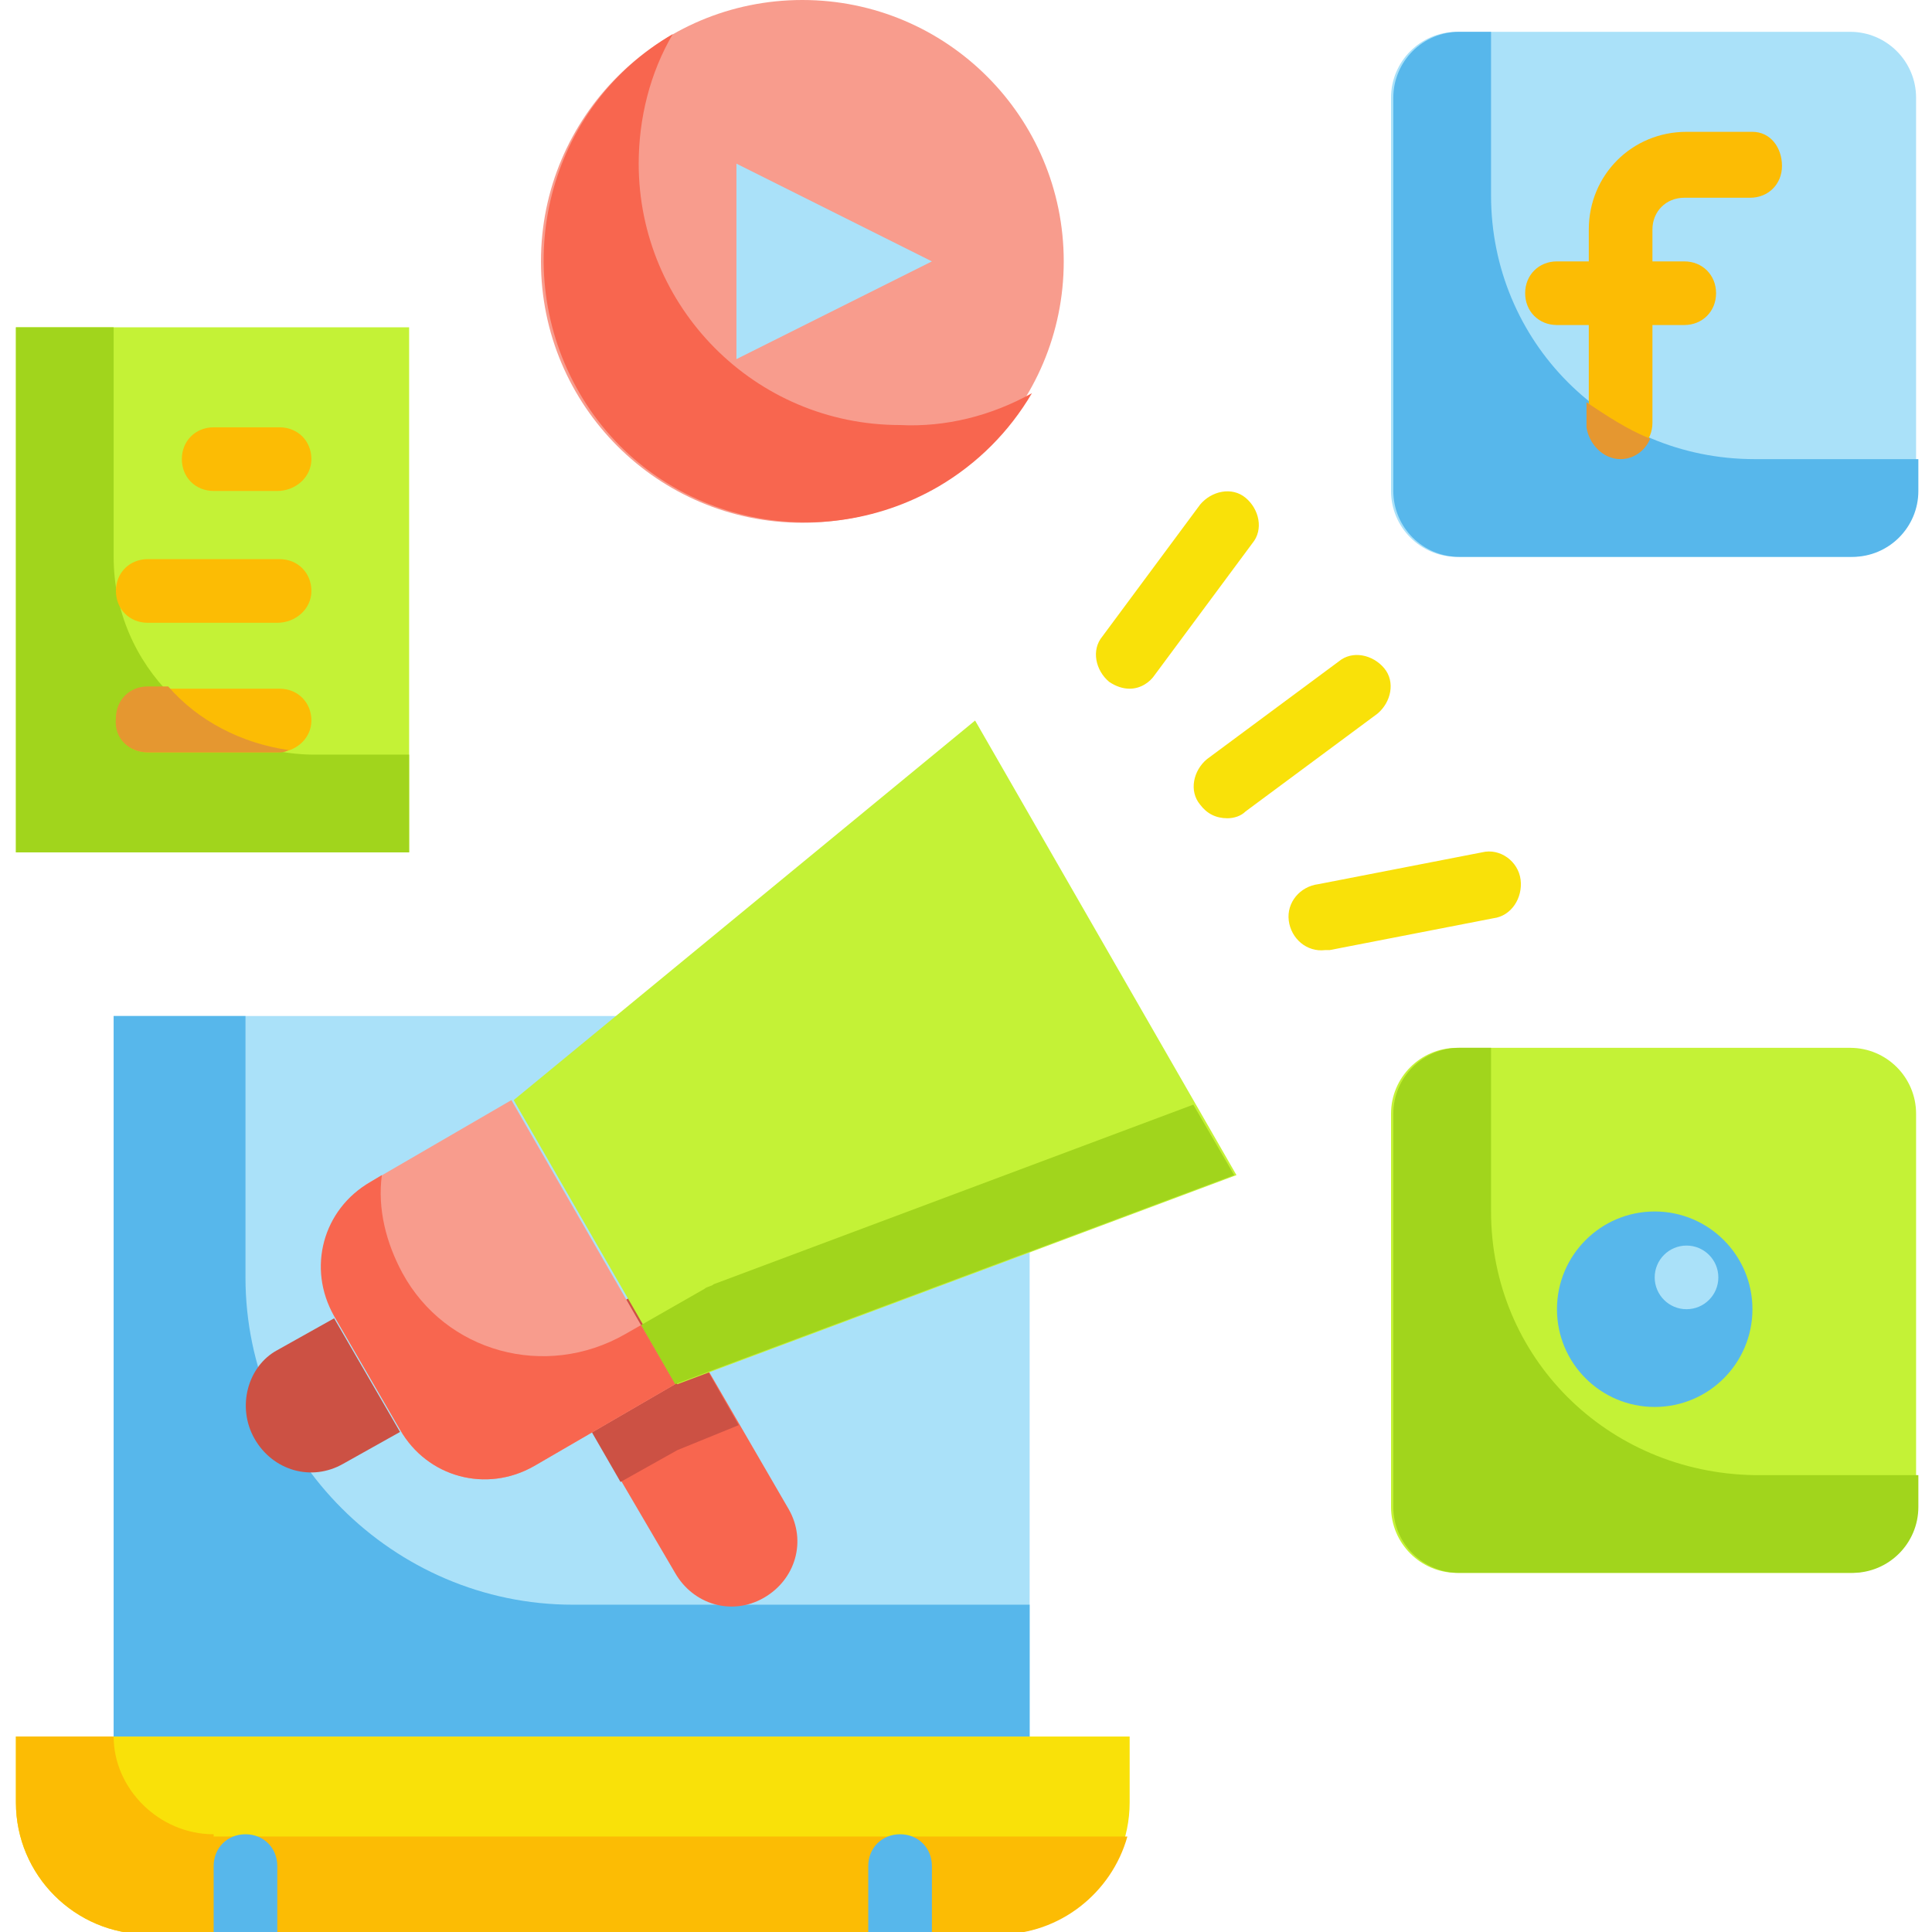 <svg xmlns="http://www.w3.org/2000/svg" xmlns:xlink="http://www.w3.org/1999/xlink" id="Layer_1" x="0px" y="0px" width="85px" height="85px" viewBox="0 0 85 85" style="enable-background:new 0 0 85 85;" xml:space="preserve"><style type="text/css">	.st0{fill:#AAE1F9;}	.st1{fill:#F9E109;}	.st2{fill:#57B7EB;}	.st3{fill:#FCBC04;}	.st4{fill:#C4F236;}	.st5{fill:#A1D51C;}	.st6{fill:#F89C8D;}	.st7{fill:#F8664F;}	.st8{fill:#CC5144;}	.st9{fill:#E59730;}</style><g>	<path class="st0" d="M5,44.7h40.3v31.7H5V44.7z"></path>	<path class="st1" d="M0.7,76.4h49l0,0v2.9c0,3.2-2.6,5.8-5.8,5.8H6.5c-3.2,0-5.8-2.6-5.8-5.8V76.4L0.7,76.4z"></path>	<path class="st2" d="M10.8,56.2V44.7H5v31.7h40.3v-5.8H25.2C17.3,70.6,10.8,64.1,10.8,56.2z"></path>	<path class="st3" d="M9.4,80.7C7,80.7,5,78.7,5,76.4l0,0H0.7v2.9c0,3.2,2.6,5.8,5.8,5.8h37.5c2.6,0,4.9-1.8,5.6-4.3H9.4z"></path>	<path class="st4" d="M64.1,46.1h17.3c1.6,0,2.9,1.3,2.9,2.9v17.3c0,1.6-1.3,2.9-2.9,2.9H64.1c-1.6,0-2.9-1.3-2.9-2.9V49  C61.2,47.4,62.5,46.1,64.1,46.1z"></path>	<circle class="st2" cx="72.8" cy="57.6" r="4.3"></circle>	<path class="st5" d="M65.6,53.3v-7.2h-1.4c-1.6,0-2.9,1.3-2.9,2.9v17.3c0,1.6,1.3,2.9,2.9,2.9h17.3c1.6,0,2.9-1.3,2.9-2.9v-1.4  h-7.2C70.7,64.8,65.6,59.7,65.6,53.3z"></path>	<circle class="st0" cx="74.2" cy="56.2" r="1.4"></circle>	<path class="st4" d="M0.7,14.4H18v23.1H0.7V14.4z"></path>	<circle class="st6" cx="35.3" cy="11.5" r="11.5"></circle>	<path class="st0" d="M32.4,15.8V7.2l8.6,4.3L32.4,15.8z"></path>	<path class="st7" d="M39.6,18.7c-6.4,0-11.5-5.2-11.5-11.5c0-2,0.5-4,1.5-5.7c-5.5,3.2-7.3,10.3-4.1,15.8s10.3,7.3,15.8,4.1  c1.7-1,3.1-2.4,4.1-4.1C43.6,18.3,41.6,18.8,39.6,18.7z"></path>	<path class="st0" d="M64.1,1.4h17.3c1.6,0,2.9,1.3,2.9,2.9v17.3c0,1.6-1.3,2.9-2.9,2.9H64.1c-1.6,0-2.9-1.3-2.9-2.9V4.3  C61.2,2.7,62.5,1.4,64.1,1.4z"></path>	<path class="st2" d="M65.6,8.6V1.4h-1.4c-1.6,0-2.9,1.3-2.9,2.9v17.3c0,1.6,1.3,2.9,2.9,2.9h17.3c1.6,0,2.9-1.3,2.9-2.9v-1.4h-7.2  C70.7,20.2,65.6,15,65.6,8.6z"></path>	<path class="st5" d="M5,24.5V14.4H0.7v23.1H18v-4.3h-4.3C8.9,33.1,5,29.3,5,24.5z"></path>	<path class="st7" d="M23.9,59.3l5-2.9l0,0l5.8,10c0.8,1.4,0.3,3.1-1.1,3.9c-1.4,0.8-3.1,0.3-3.9-1.1L23.9,59.3L23.9,59.3z"></path>	<path class="st8" d="M32.5,62.7l-3.6-6.3l-5,2.9l3.4,5.9l2.5-1.4L32.5,62.7z"></path>	<path class="st4" d="M54.4,51.7l-24.6,9.2l-7.2-12.5l20.3-16.7L54.4,51.7z"></path>	<path class="st6" d="M16.3,52l6.2-3.6l0,0l7.2,12.5l0,0l-6.2,3.6c-2.1,1.2-4.7,0.5-5.9-1.6l-2.9-5C13.6,55.8,14.3,53.2,16.3,52z"></path>	<path class="st8" d="M12.2,59.4l2.5-1.4l0,0l2.9,5l0,0l-2.5,1.4c-1.4,0.8-3.1,0.3-3.9-1.1C10.4,61.9,10.9,60.1,12.2,59.4z"></path>	<path class="st5" d="M31.4,56.5c-0.1,0.1-0.3,0.1-0.4,0.2l-2.8,1.6l1.5,2.6l24.6-9.2l-1.8-3.1L31.4,56.5z"></path>	<path class="st7" d="M27.5,58.7c-3.5,2-7.9,0.8-9.8-2.7c-0.7-1.3-1.1-2.8-0.9-4.3L16.3,52c-2.1,1.2-2.8,3.8-1.6,5.9c0,0,0,0,0,0  l2.9,5c1.2,2.1,3.8,2.8,5.9,1.6c0,0,0,0,0,0l6.2-3.6l-1.5-2.6L27.5,58.7z"></path>	<path class="st2" d="M9.4,85v-2.9c0-0.8,0.6-1.4,1.4-1.4c0.8,0,1.4,0.6,1.4,1.4V85H9.4z"></path>	<path class="st2" d="M38.2,85v-2.9c0-0.8,0.6-1.4,1.4-1.4c0.8,0,1.4,0.6,1.4,1.4V85H38.2z"></path>	<path class="st3" d="M77.1,5.8h-2.9c-2.4,0-4.3,1.9-4.3,4.3v1.4h-1.4c-0.8,0-1.4,0.6-1.4,1.4s0.6,1.4,1.4,1.4h1.4v4.3  c0,0.8,0.6,1.4,1.4,1.4s1.4-0.6,1.4-1.4v-4.3h1.4c0.8,0,1.4-0.6,1.4-1.4s-0.6-1.4-1.4-1.4h-1.4v-1.4c0-0.8,0.6-1.4,1.4-1.4h2.9  c0.8,0,1.4-0.6,1.4-1.4S77.9,5.8,77.1,5.8z"></path>	<g>		<path class="st1" d="M49.7,30.3c-0.3,0-0.6-0.1-0.9-0.3c-0.6-0.5-0.8-1.4-0.3-2l4.3-5.8c0.5-0.6,1.4-0.8,2-0.3   c0.6,0.5,0.8,1.4,0.3,2l-4.3,5.8C50.6,30,50.2,30.3,49.7,30.3z"></path>		<path class="st1" d="M54,36c-0.5,0-0.9-0.2-1.2-0.6c-0.5-0.6-0.3-1.5,0.3-2l5.8-4.3c0.6-0.5,1.5-0.3,2,0.3c0.5,0.6,0.3,1.5-0.3,2   l-5.8,4.3C54.6,35.9,54.3,36,54,36L54,36z"></path>		<path class="st1" d="M58.3,41.8c-0.8,0.1-1.5-0.5-1.6-1.3c-0.1-0.8,0.5-1.5,1.3-1.6l7.2-1.4c0.8-0.2,1.6,0.4,1.7,1.2   s-0.4,1.6-1.2,1.7l-7.2,1.4H58.3z"></path>	</g>	<path class="st3" d="M12.2,21.6H9.4c-0.8,0-1.4-0.6-1.4-1.4s0.6-1.4,1.4-1.4h2.9c0.8,0,1.4,0.6,1.4,1.4S13,21.6,12.2,21.6z"></path>	<path class="st3" d="M12.2,27.4H6.5c-0.8,0-1.4-0.6-1.4-1.4s0.6-1.4,1.4-1.4h5.8c0.8,0,1.4,0.6,1.4,1.4S13,27.4,12.2,27.4z"></path>	<path class="st3" d="M12.2,33.1H6.5c-0.8,0-1.4-0.6-1.4-1.4c0-0.8,0.6-1.4,1.4-1.4h5.8c0.8,0,1.4,0.6,1.4,1.4  C13.7,32.5,13,33.1,12.2,33.1z"></path>	<path class="st9" d="M71.3,20.2c0.6,0,1.1-0.4,1.3-0.9c-1-0.4-1.9-1-2.8-1.6v1.1C69.9,19.5,70.5,20.2,71.3,20.2z"></path>	<path class="st9" d="M6.5,33.1h5.8c0.1,0,0.2,0,0.4-0.1c-2.1-0.3-4-1.3-5.3-2.8H6.5c-0.8,0-1.4,0.6-1.4,1.4  C5,32.5,5.7,33.1,6.5,33.1z"></path></g></svg>